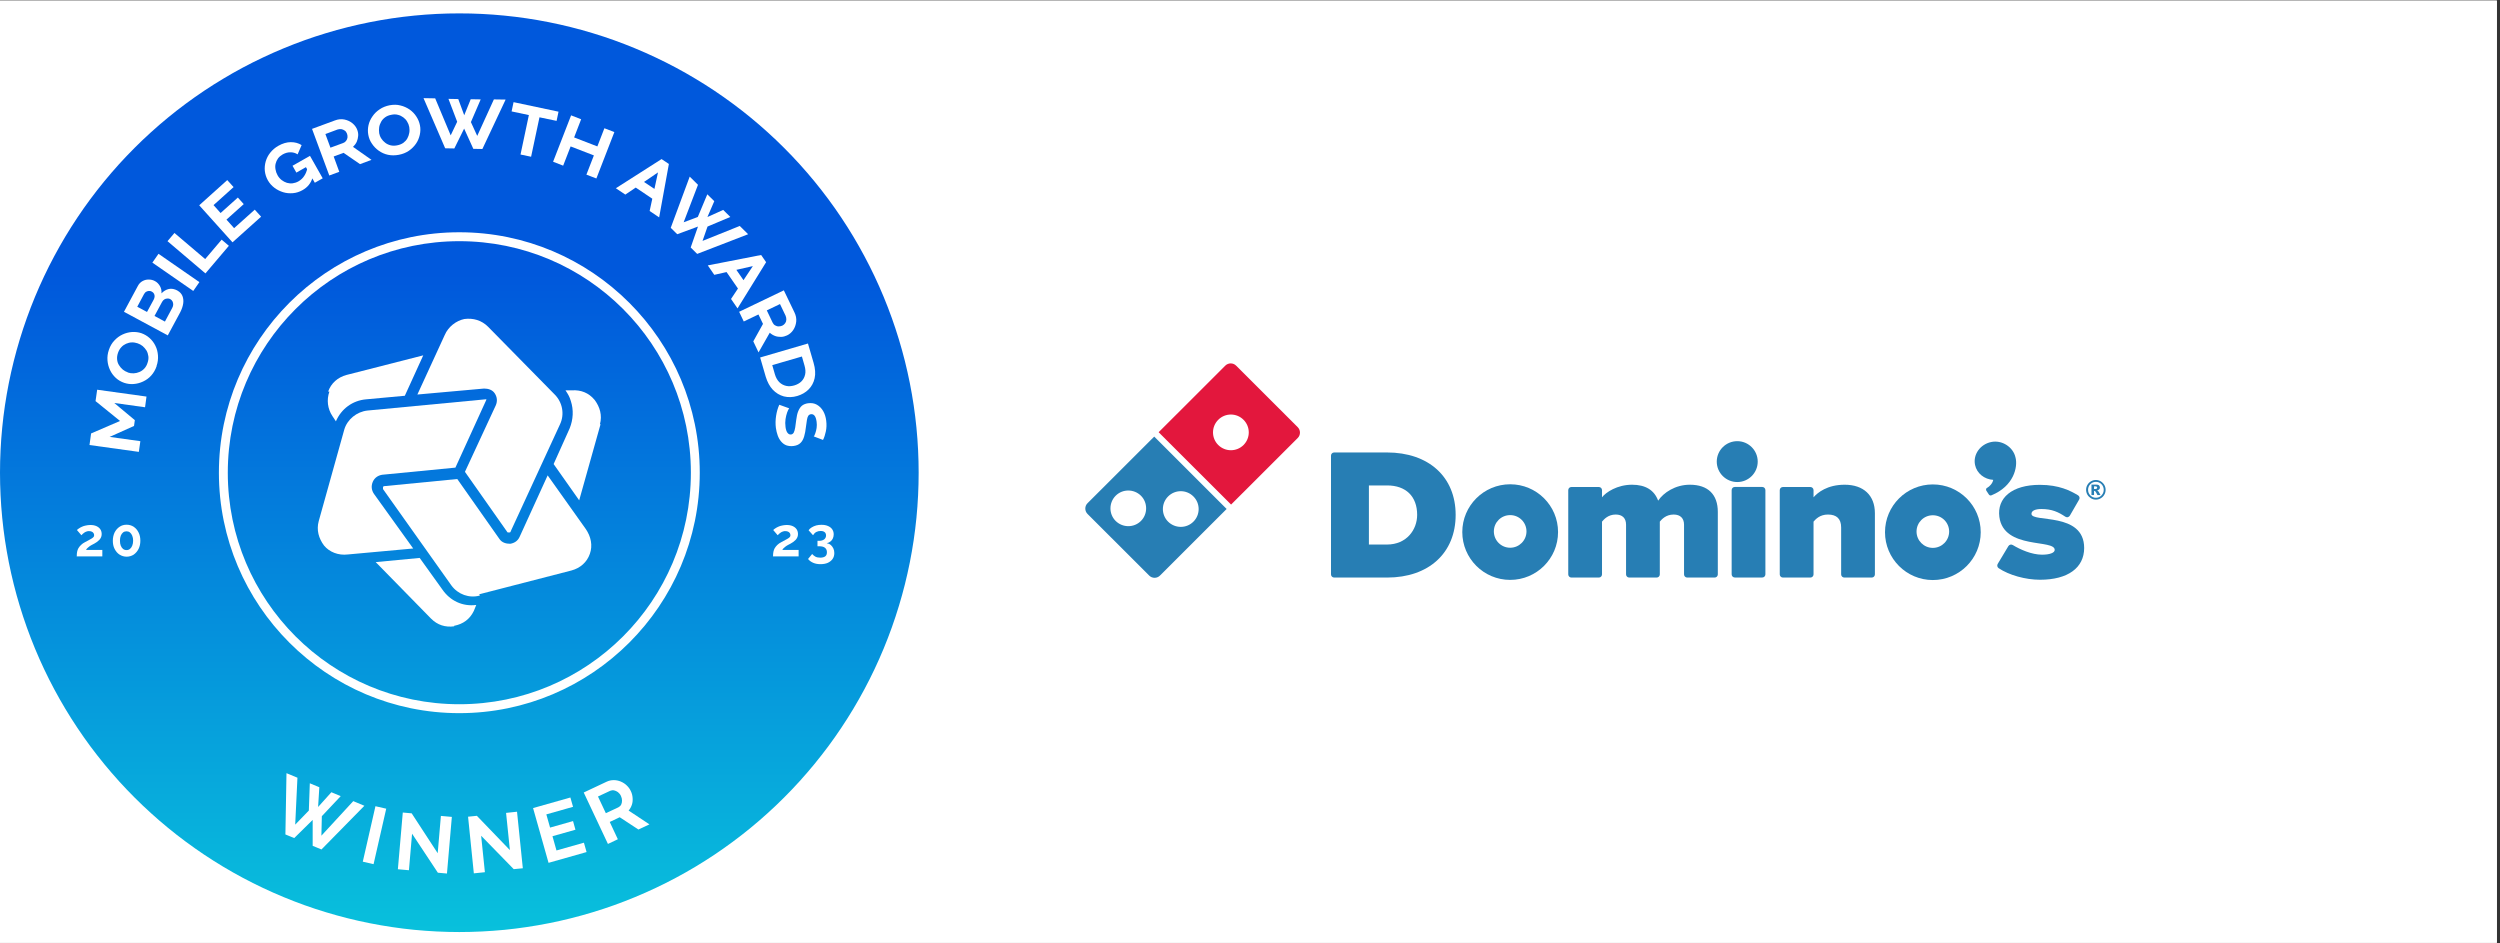 <?xml version="1.0" encoding="UTF-8"?>
<svg xmlns="http://www.w3.org/2000/svg" xmlns:xlink="http://www.w3.org/1999/xlink" width="530" zoomAndPan="magnify" viewBox="0 0 397.5 150" height="200" preserveAspectRatio="xMidYMid meet" version="1.0">
  <rect x="0" y="0" width="397.5" height="150" fill="#333333" stroke="none"/>
  <defs>
    <clipPath id="b747298492">
      <path d="M 0 0.094 L 397 0.094 L 397 149.906 L 0 149.906 Z M 0 0.094 " clip-rule="nonzero"></path>
    </clipPath>
    <clipPath id="e4f73c3475">
      <path d="M 0 2.129 L 146.066 2.129 L 146.066 148.195 L 0 148.195 Z M 0 2.129 " clip-rule="nonzero"></path>
    </clipPath>
    <clipPath id="822050e21f">
      <path d="M 146.066 75.16 C 146.066 76.355 146.035 77.551 145.977 78.742 C 145.918 79.938 145.832 81.129 145.715 82.32 C 145.598 83.508 145.453 84.695 145.277 85.875 C 145.102 87.059 144.895 88.234 144.664 89.41 C 144.43 90.582 144.168 91.746 143.879 92.906 C 143.586 94.066 143.27 95.219 142.922 96.359 C 142.574 97.504 142.199 98.641 141.797 99.766 C 141.395 100.891 140.965 102.004 140.508 103.109 C 140.051 104.215 139.566 105.305 139.055 106.387 C 138.543 107.465 138.008 108.535 137.441 109.59 C 136.879 110.641 136.289 111.684 135.676 112.707 C 135.062 113.73 134.422 114.742 133.758 115.734 C 133.094 116.73 132.406 117.707 131.695 118.668 C 130.98 119.625 130.246 120.566 129.488 121.492 C 128.73 122.414 127.949 123.32 127.148 124.207 C 126.344 125.094 125.52 125.957 124.676 126.801 C 123.832 127.648 122.965 128.473 122.078 129.273 C 121.195 130.078 120.289 130.859 119.363 131.617 C 118.441 132.375 117.5 133.109 116.539 133.82 C 115.578 134.531 114.602 135.223 113.609 135.887 C 112.613 136.551 111.605 137.188 110.578 137.805 C 109.555 138.418 108.516 139.008 107.461 139.57 C 106.406 140.133 105.34 140.672 104.258 141.18 C 103.18 141.691 102.086 142.176 100.98 142.633 C 99.879 143.09 98.762 143.523 97.637 143.926 C 96.512 144.328 95.379 144.703 94.234 145.047 C 93.09 145.395 91.938 145.715 90.777 146.004 C 89.621 146.297 88.453 146.559 87.281 146.789 C 86.109 147.023 84.93 147.227 83.75 147.402 C 82.566 147.578 81.383 147.727 80.191 147.844 C 79.004 147.957 77.809 148.047 76.617 148.105 C 75.422 148.164 74.227 148.195 73.031 148.195 C 71.836 148.195 70.645 148.164 69.449 148.105 C 68.254 148.047 67.062 147.957 65.875 147.844 C 64.684 147.727 63.5 147.578 62.316 147.402 C 61.133 147.227 59.957 147.023 58.785 146.789 C 57.613 146.559 56.445 146.297 55.289 146.004 C 54.129 145.715 52.977 145.395 51.832 145.047 C 50.688 144.703 49.555 144.328 48.43 143.926 C 47.305 143.523 46.188 143.09 45.086 142.633 C 43.98 142.176 42.887 141.691 41.809 141.18 C 40.727 140.672 39.66 140.133 38.605 139.57 C 37.551 139.008 36.512 138.418 35.488 137.805 C 34.461 137.188 33.453 136.551 32.457 135.887 C 31.465 135.223 30.488 134.531 29.527 133.82 C 28.566 133.109 27.625 132.375 26.703 131.617 C 25.777 130.859 24.871 130.078 23.988 129.273 C 23.102 128.473 22.234 127.648 21.391 126.801 C 20.547 125.957 19.723 125.094 18.918 124.207 C 18.117 123.32 17.336 122.414 16.578 121.492 C 15.82 120.566 15.086 119.625 14.371 118.668 C 13.66 117.707 12.973 116.73 12.309 115.734 C 11.645 114.742 11.004 113.73 10.391 112.707 C 9.777 111.684 9.188 110.641 8.625 109.59 C 8.059 108.535 7.523 107.465 7.012 106.387 C 6.5 105.305 6.016 104.215 5.559 103.109 C 5.102 102.004 4.672 100.891 4.27 99.766 C 3.867 98.641 3.492 97.504 3.145 96.359 C 2.797 95.219 2.48 94.066 2.188 92.906 C 1.898 91.746 1.637 90.582 1.402 89.41 C 1.172 88.234 0.965 87.059 0.789 85.875 C 0.613 84.695 0.469 83.508 0.352 82.32 C 0.234 81.129 0.148 79.938 0.09 78.742 C 0.031 77.551 0 76.355 0 75.16 C 0 73.965 0.031 72.77 0.09 71.578 C 0.148 70.383 0.234 69.191 0.352 68 C 0.469 66.812 0.613 65.625 0.789 64.445 C 0.965 63.262 1.172 62.086 1.402 60.914 C 1.637 59.738 1.898 58.574 2.188 57.414 C 2.48 56.254 2.797 55.105 3.145 53.961 C 3.492 52.816 3.867 51.68 4.27 50.555 C 4.672 49.43 5.102 48.316 5.559 47.211 C 6.016 46.109 6.5 45.016 7.012 43.934 C 7.523 42.855 8.059 41.785 8.625 40.734 C 9.188 39.68 9.777 38.641 10.391 37.613 C 11.004 36.59 11.645 35.578 12.309 34.586 C 12.973 33.59 13.66 32.613 14.371 31.656 C 15.086 30.695 15.82 29.754 16.578 28.828 C 17.336 27.906 18.117 27 18.918 26.113 C 19.723 25.23 20.547 24.363 21.391 23.52 C 22.234 22.672 23.102 21.848 23.988 21.047 C 24.871 20.242 25.777 19.465 26.703 18.703 C 27.625 17.945 28.566 17.211 29.527 16.5 C 30.488 15.789 31.465 15.098 32.457 14.434 C 33.453 13.77 34.461 13.133 35.488 12.52 C 36.512 11.902 37.551 11.312 38.605 10.75 C 39.66 10.188 40.727 9.648 41.809 9.141 C 42.887 8.629 43.98 8.145 45.086 7.688 C 46.188 7.23 47.305 6.801 48.43 6.395 C 49.555 5.992 50.688 5.617 51.832 5.273 C 52.977 4.926 54.129 4.605 55.289 4.316 C 56.445 4.027 57.613 3.766 58.785 3.531 C 59.957 3.297 61.133 3.094 62.316 2.918 C 63.5 2.742 64.684 2.598 65.875 2.48 C 67.062 2.363 68.254 2.273 69.449 2.215 C 70.645 2.156 71.836 2.129 73.031 2.129 C 74.227 2.129 75.422 2.156 76.617 2.215 C 77.809 2.273 79.004 2.363 80.191 2.48 C 81.383 2.598 82.566 2.742 83.75 2.918 C 84.93 3.094 86.109 3.297 87.281 3.531 C 88.453 3.766 89.621 4.027 90.777 4.316 C 91.938 4.605 93.09 4.926 94.234 5.273 C 95.379 5.617 96.512 5.992 97.637 6.395 C 98.762 6.801 99.879 7.23 100.98 7.688 C 102.086 8.145 103.18 8.629 104.258 9.141 C 105.34 9.648 106.406 10.188 107.461 10.75 C 108.516 11.312 109.555 11.902 110.578 12.52 C 111.605 13.133 112.613 13.77 113.609 14.434 C 114.602 15.098 115.578 15.789 116.539 16.5 C 117.5 17.211 118.441 17.945 119.363 18.703 C 120.289 19.465 121.195 20.242 122.078 21.047 C 122.965 21.848 123.832 22.672 124.676 23.52 C 125.52 24.363 126.344 25.23 127.148 26.113 C 127.949 27 128.73 27.906 129.488 28.828 C 130.246 29.754 130.98 30.695 131.695 31.656 C 132.406 32.613 133.094 33.59 133.758 34.586 C 134.422 35.578 135.062 36.59 135.676 37.613 C 136.289 38.641 136.879 39.68 137.441 40.734 C 138.008 41.785 138.543 42.855 139.055 43.934 C 139.566 45.016 140.051 46.109 140.508 47.211 C 140.965 48.316 141.395 49.43 141.797 50.555 C 142.199 51.68 142.574 52.816 142.922 53.961 C 143.27 55.105 143.586 56.254 143.879 57.414 C 144.168 58.574 144.43 59.738 144.664 60.914 C 144.895 62.086 145.102 63.262 145.277 64.445 C 145.449 65.625 145.598 66.812 145.715 68 C 145.832 69.191 145.918 70.383 145.977 71.578 C 146.035 72.77 146.066 73.965 146.066 75.16 Z M 146.066 75.16 " clip-rule="nonzero"></path>
    </clipPath>
    <linearGradient x1="51.58" gradientTransform="matrix(1.416, 0, 0, -1.416, 0, 152.215)" y1="2.84" x2="51.58" gradientUnits="userSpaceOnUse" y2="106" id="a1197d938c">
      <stop stop-opacity="1" stop-color="rgb(3.36%, 75.464%, 86.299%)" offset="0"></stop>
      <stop stop-opacity="1" stop-color="rgb(3.34%, 75.24%, 86.299%)" offset="0.004"></stop>
      <stop stop-opacity="1" stop-color="rgb(3.322%, 75.015%, 86.299%)" offset="0.008"></stop>
      <stop stop-opacity="1" stop-color="rgb(3.304%, 74.791%, 86.299%)" offset="0.012"></stop>
      <stop stop-opacity="1" stop-color="rgb(3.285%, 74.568%, 86.299%)" offset="0.016"></stop>
      <stop stop-opacity="1" stop-color="rgb(3.267%, 74.344%, 86.299%)" offset="0.02"></stop>
      <stop stop-opacity="1" stop-color="rgb(3.249%, 74.121%, 86.299%)" offset="0.023"></stop>
      <stop stop-opacity="1" stop-color="rgb(3.23%, 73.897%, 86.299%)" offset="0.027"></stop>
      <stop stop-opacity="1" stop-color="rgb(3.212%, 73.672%, 86.299%)" offset="0.031"></stop>
      <stop stop-opacity="1" stop-color="rgb(3.194%, 73.448%, 86.299%)" offset="0.035"></stop>
      <stop stop-opacity="1" stop-color="rgb(3.175%, 73.225%, 86.299%)" offset="0.039"></stop>
      <stop stop-opacity="1" stop-color="rgb(3.157%, 73.001%, 86.299%)" offset="0.043"></stop>
      <stop stop-opacity="1" stop-color="rgb(3.139%, 72.778%, 86.299%)" offset="0.047"></stop>
      <stop stop-opacity="1" stop-color="rgb(3.12%, 72.554%, 86.299%)" offset="0.051"></stop>
      <stop stop-opacity="1" stop-color="rgb(3.102%, 72.33%, 86.299%)" offset="0.055"></stop>
      <stop stop-opacity="1" stop-color="rgb(3.084%, 72.105%, 86.299%)" offset="0.059"></stop>
      <stop stop-opacity="1" stop-color="rgb(3.065%, 71.883%, 86.299%)" offset="0.062"></stop>
      <stop stop-opacity="1" stop-color="rgb(3.047%, 71.658%, 86.299%)" offset="0.066"></stop>
      <stop stop-opacity="1" stop-color="rgb(3.029%, 71.434%, 86.299%)" offset="0.07"></stop>
      <stop stop-opacity="1" stop-color="rgb(3.011%, 71.21%, 86.299%)" offset="0.074"></stop>
      <stop stop-opacity="1" stop-color="rgb(2.992%, 70.987%, 86.299%)" offset="0.078"></stop>
      <stop stop-opacity="1" stop-color="rgb(2.974%, 70.763%, 86.299%)" offset="0.082"></stop>
      <stop stop-opacity="1" stop-color="rgb(2.956%, 70.54%, 86.299%)" offset="0.086"></stop>
      <stop stop-opacity="1" stop-color="rgb(2.937%, 70.316%, 86.299%)" offset="0.09"></stop>
      <stop stop-opacity="1" stop-color="rgb(2.919%, 70.091%, 86.299%)" offset="0.094"></stop>
      <stop stop-opacity="1" stop-color="rgb(2.901%, 69.867%, 86.299%)" offset="0.098"></stop>
      <stop stop-opacity="1" stop-color="rgb(2.882%, 69.644%, 86.299%)" offset="0.102"></stop>
      <stop stop-opacity="1" stop-color="rgb(2.864%, 69.42%, 86.299%)" offset="0.105"></stop>
      <stop stop-opacity="1" stop-color="rgb(2.846%, 69.197%, 86.299%)" offset="0.109"></stop>
      <stop stop-opacity="1" stop-color="rgb(2.827%, 68.973%, 86.299%)" offset="0.113"></stop>
      <stop stop-opacity="1" stop-color="rgb(2.809%, 68.748%, 86.299%)" offset="0.117"></stop>
      <stop stop-opacity="1" stop-color="rgb(2.791%, 68.524%, 86.299%)" offset="0.121"></stop>
      <stop stop-opacity="1" stop-color="rgb(2.773%, 68.301%, 86.299%)" offset="0.125"></stop>
      <stop stop-opacity="1" stop-color="rgb(2.753%, 68.077%, 86.299%)" offset="0.129"></stop>
      <stop stop-opacity="1" stop-color="rgb(2.734%, 67.853%, 86.299%)" offset="0.133"></stop>
      <stop stop-opacity="1" stop-color="rgb(2.716%, 67.628%, 86.299%)" offset="0.137"></stop>
      <stop stop-opacity="1" stop-color="rgb(2.698%, 67.406%, 86.299%)" offset="0.141"></stop>
      <stop stop-opacity="1" stop-color="rgb(2.679%, 67.181%, 86.299%)" offset="0.145"></stop>
      <stop stop-opacity="1" stop-color="rgb(2.661%, 66.959%, 86.299%)" offset="0.148"></stop>
      <stop stop-opacity="1" stop-color="rgb(2.643%, 66.734%, 86.299%)" offset="0.152"></stop>
      <stop stop-opacity="1" stop-color="rgb(2.625%, 66.51%, 86.299%)" offset="0.156"></stop>
      <stop stop-opacity="1" stop-color="rgb(2.606%, 66.286%, 86.299%)" offset="0.16"></stop>
      <stop stop-opacity="1" stop-color="rgb(2.588%, 66.063%, 86.299%)" offset="0.164"></stop>
      <stop stop-opacity="1" stop-color="rgb(2.57%, 65.839%, 86.299%)" offset="0.168"></stop>
      <stop stop-opacity="1" stop-color="rgb(2.551%, 65.614%, 86.299%)" offset="0.172"></stop>
      <stop stop-opacity="1" stop-color="rgb(2.533%, 65.39%, 86.299%)" offset="0.176"></stop>
      <stop stop-opacity="1" stop-color="rgb(2.515%, 65.167%, 86.299%)" offset="0.18"></stop>
      <stop stop-opacity="1" stop-color="rgb(2.496%, 64.943%, 86.299%)" offset="0.184"></stop>
      <stop stop-opacity="1" stop-color="rgb(2.478%, 64.72%, 86.299%)" offset="0.188"></stop>
      <stop stop-opacity="1" stop-color="rgb(2.46%, 64.496%, 86.299%)" offset="0.191"></stop>
      <stop stop-opacity="1" stop-color="rgb(2.441%, 64.272%, 86.299%)" offset="0.195"></stop>
      <stop stop-opacity="1" stop-color="rgb(2.423%, 64.047%, 86.299%)" offset="0.199"></stop>
      <stop stop-opacity="1" stop-color="rgb(2.405%, 63.824%, 86.299%)" offset="0.203"></stop>
      <stop stop-opacity="1" stop-color="rgb(2.386%, 63.6%, 86.299%)" offset="0.207"></stop>
      <stop stop-opacity="1" stop-color="rgb(2.368%, 63.377%, 86.299%)" offset="0.211"></stop>
      <stop stop-opacity="1" stop-color="rgb(2.35%, 63.153%, 86.299%)" offset="0.215"></stop>
      <stop stop-opacity="1" stop-color="rgb(2.332%, 62.929%, 86.299%)" offset="0.219"></stop>
      <stop stop-opacity="1" stop-color="rgb(2.313%, 62.704%, 86.299%)" offset="0.223"></stop>
      <stop stop-opacity="1" stop-color="rgb(2.295%, 62.482%, 86.299%)" offset="0.227"></stop>
      <stop stop-opacity="1" stop-color="rgb(2.277%, 62.257%, 86.299%)" offset="0.23"></stop>
      <stop stop-opacity="1" stop-color="rgb(2.258%, 62.033%, 86.299%)" offset="0.234"></stop>
      <stop stop-opacity="1" stop-color="rgb(2.24%, 61.809%, 86.299%)" offset="0.238"></stop>
      <stop stop-opacity="1" stop-color="rgb(2.222%, 61.586%, 86.299%)" offset="0.242"></stop>
      <stop stop-opacity="1" stop-color="rgb(2.203%, 61.362%, 86.299%)" offset="0.246"></stop>
      <stop stop-opacity="1" stop-color="rgb(2.185%, 61.139%, 86.299%)" offset="0.25"></stop>
      <stop stop-opacity="1" stop-color="rgb(2.165%, 60.915%, 86.299%)" offset="0.254"></stop>
      <stop stop-opacity="1" stop-color="rgb(2.147%, 60.69%, 86.299%)" offset="0.258"></stop>
      <stop stop-opacity="1" stop-color="rgb(2.129%, 60.466%, 86.299%)" offset="0.262"></stop>
      <stop stop-opacity="1" stop-color="rgb(2.11%, 60.243%, 86.299%)" offset="0.266"></stop>
      <stop stop-opacity="1" stop-color="rgb(2.092%, 60.019%, 86.299%)" offset="0.27"></stop>
      <stop stop-opacity="1" stop-color="rgb(2.074%, 59.796%, 86.299%)" offset="0.273"></stop>
      <stop stop-opacity="1" stop-color="rgb(2.055%, 59.572%, 86.299%)" offset="0.277"></stop>
      <stop stop-opacity="1" stop-color="rgb(2.037%, 59.348%, 86.299%)" offset="0.281"></stop>
      <stop stop-opacity="1" stop-color="rgb(2.019%, 59.123%, 86.299%)" offset="0.285"></stop>
      <stop stop-opacity="1" stop-color="rgb(2%, 58.9%, 86.299%)" offset="0.289"></stop>
      <stop stop-opacity="1" stop-color="rgb(1.982%, 58.676%, 86.299%)" offset="0.293"></stop>
      <stop stop-opacity="1" stop-color="rgb(1.964%, 58.452%, 86.299%)" offset="0.297"></stop>
      <stop stop-opacity="1" stop-color="rgb(1.945%, 58.228%, 86.299%)" offset="0.301"></stop>
      <stop stop-opacity="1" stop-color="rgb(1.927%, 58.005%, 86.299%)" offset="0.305"></stop>
      <stop stop-opacity="1" stop-color="rgb(1.909%, 57.78%, 86.299%)" offset="0.309"></stop>
      <stop stop-opacity="1" stop-color="rgb(1.891%, 57.558%, 86.299%)" offset="0.312"></stop>
      <stop stop-opacity="1" stop-color="rgb(1.872%, 57.333%, 86.299%)" offset="0.316"></stop>
      <stop stop-opacity="1" stop-color="rgb(1.854%, 57.109%, 86.299%)" offset="0.32"></stop>
      <stop stop-opacity="1" stop-color="rgb(1.836%, 56.885%, 86.299%)" offset="0.324"></stop>
      <stop stop-opacity="1" stop-color="rgb(1.817%, 56.662%, 86.299%)" offset="0.328"></stop>
      <stop stop-opacity="1" stop-color="rgb(1.799%, 56.438%, 86.299%)" offset="0.332"></stop>
      <stop stop-opacity="1" stop-color="rgb(1.781%, 56.215%, 86.299%)" offset="0.336"></stop>
      <stop stop-opacity="1" stop-color="rgb(1.762%, 55.991%, 86.299%)" offset="0.34"></stop>
      <stop stop-opacity="1" stop-color="rgb(1.744%, 55.766%, 86.299%)" offset="0.344"></stop>
      <stop stop-opacity="1" stop-color="rgb(1.726%, 55.542%, 86.299%)" offset="0.348"></stop>
      <stop stop-opacity="1" stop-color="rgb(1.707%, 55.319%, 86.299%)" offset="0.352"></stop>
      <stop stop-opacity="1" stop-color="rgb(1.689%, 55.095%, 86.299%)" offset="0.355"></stop>
      <stop stop-opacity="1" stop-color="rgb(1.671%, 54.871%, 86.299%)" offset="0.359"></stop>
      <stop stop-opacity="1" stop-color="rgb(1.653%, 54.646%, 86.299%)" offset="0.363"></stop>
      <stop stop-opacity="1" stop-color="rgb(1.634%, 54.424%, 86.299%)" offset="0.367"></stop>
      <stop stop-opacity="1" stop-color="rgb(1.614%, 54.199%, 86.299%)" offset="0.371"></stop>
      <stop stop-opacity="1" stop-color="rgb(1.596%, 53.976%, 86.299%)" offset="0.375"></stop>
      <stop stop-opacity="1" stop-color="rgb(1.578%, 53.752%, 86.299%)" offset="0.379"></stop>
      <stop stop-opacity="1" stop-color="rgb(1.559%, 53.528%, 86.299%)" offset="0.383"></stop>
      <stop stop-opacity="1" stop-color="rgb(1.541%, 53.304%, 86.299%)" offset="0.387"></stop>
      <stop stop-opacity="1" stop-color="rgb(1.523%, 53.081%, 86.299%)" offset="0.391"></stop>
      <stop stop-opacity="1" stop-color="rgb(1.505%, 52.856%, 86.299%)" offset="0.395"></stop>
      <stop stop-opacity="1" stop-color="rgb(1.486%, 52.634%, 86.299%)" offset="0.398"></stop>
      <stop stop-opacity="1" stop-color="rgb(1.468%, 52.409%, 86.299%)" offset="0.402"></stop>
      <stop stop-opacity="1" stop-color="rgb(1.45%, 52.185%, 86.299%)" offset="0.406"></stop>
      <stop stop-opacity="1" stop-color="rgb(1.431%, 51.961%, 86.299%)" offset="0.41"></stop>
      <stop stop-opacity="1" stop-color="rgb(1.413%, 51.738%, 86.299%)" offset="0.414"></stop>
      <stop stop-opacity="1" stop-color="rgb(1.395%, 51.514%, 86.299%)" offset="0.418"></stop>
      <stop stop-opacity="1" stop-color="rgb(1.376%, 51.289%, 86.299%)" offset="0.422"></stop>
      <stop stop-opacity="1" stop-color="rgb(1.358%, 51.065%, 86.299%)" offset="0.426"></stop>
      <stop stop-opacity="1" stop-color="rgb(1.34%, 50.842%, 86.299%)" offset="0.43"></stop>
      <stop stop-opacity="1" stop-color="rgb(1.321%, 50.618%, 86.299%)" offset="0.434"></stop>
      <stop stop-opacity="1" stop-color="rgb(1.303%, 50.395%, 86.299%)" offset="0.438"></stop>
      <stop stop-opacity="1" stop-color="rgb(1.285%, 50.171%, 86.299%)" offset="0.441"></stop>
      <stop stop-opacity="1" stop-color="rgb(1.266%, 49.947%, 86.299%)" offset="0.445"></stop>
      <stop stop-opacity="1" stop-color="rgb(1.248%, 49.722%, 86.299%)" offset="0.449"></stop>
      <stop stop-opacity="1" stop-color="rgb(1.23%, 49.5%, 86.299%)" offset="0.453"></stop>
      <stop stop-opacity="1" stop-color="rgb(1.212%, 49.275%, 86.299%)" offset="0.457"></stop>
      <stop stop-opacity="1" stop-color="rgb(1.193%, 49.052%, 86.299%)" offset="0.461"></stop>
      <stop stop-opacity="1" stop-color="rgb(1.175%, 48.828%, 86.299%)" offset="0.465"></stop>
      <stop stop-opacity="1" stop-color="rgb(1.157%, 48.604%, 86.299%)" offset="0.469"></stop>
      <stop stop-opacity="1" stop-color="rgb(1.138%, 48.38%, 86.299%)" offset="0.473"></stop>
      <stop stop-opacity="1" stop-color="rgb(1.12%, 48.157%, 86.299%)" offset="0.477"></stop>
      <stop stop-opacity="1" stop-color="rgb(1.102%, 47.932%, 86.299%)" offset="0.48"></stop>
      <stop stop-opacity="1" stop-color="rgb(1.083%, 47.708%, 86.299%)" offset="0.484"></stop>
      <stop stop-opacity="1" stop-color="rgb(1.065%, 47.484%, 86.299%)" offset="0.488"></stop>
      <stop stop-opacity="1" stop-color="rgb(1.047%, 47.261%, 86.299%)" offset="0.492"></stop>
      <stop stop-opacity="1" stop-color="rgb(1.027%, 47.037%, 86.299%)" offset="0.496"></stop>
      <stop stop-opacity="1" stop-color="rgb(1.009%, 46.814%, 86.299%)" offset="0.5"></stop>
      <stop stop-opacity="1" stop-color="rgb(0.99%, 46.59%, 86.299%)" offset="0.504"></stop>
      <stop stop-opacity="1" stop-color="rgb(0.972%, 46.365%, 86.299%)" offset="0.508"></stop>
      <stop stop-opacity="1" stop-color="rgb(0.954%, 46.141%, 86.299%)" offset="0.512"></stop>
      <stop stop-opacity="1" stop-color="rgb(0.935%, 45.918%, 86.299%)" offset="0.516"></stop>
      <stop stop-opacity="1" stop-color="rgb(0.917%, 45.694%, 86.299%)" offset="0.52"></stop>
      <stop stop-opacity="1" stop-color="rgb(0.899%, 45.471%, 86.299%)" offset="0.523"></stop>
      <stop stop-opacity="1" stop-color="rgb(0.88%, 45.247%, 86.299%)" offset="0.527"></stop>
      <stop stop-opacity="1" stop-color="rgb(0.862%, 45.023%, 86.299%)" offset="0.531"></stop>
      <stop stop-opacity="1" stop-color="rgb(0.844%, 44.798%, 86.299%)" offset="0.535"></stop>
      <stop stop-opacity="1" stop-color="rgb(0.826%, 44.575%, 86.299%)" offset="0.539"></stop>
      <stop stop-opacity="1" stop-color="rgb(0.807%, 44.351%, 86.299%)" offset="0.543"></stop>
      <stop stop-opacity="1" stop-color="rgb(0.789%, 44.127%, 86.299%)" offset="0.547"></stop>
      <stop stop-opacity="1" stop-color="rgb(0.771%, 43.903%, 86.299%)" offset="0.551"></stop>
      <stop stop-opacity="1" stop-color="rgb(0.752%, 43.68%, 86.299%)" offset="0.555"></stop>
      <stop stop-opacity="1" stop-color="rgb(0.734%, 43.456%, 86.299%)" offset="0.559"></stop>
      <stop stop-opacity="1" stop-color="rgb(0.716%, 43.233%, 86.299%)" offset="0.562"></stop>
      <stop stop-opacity="1" stop-color="rgb(0.697%, 43.008%, 86.299%)" offset="0.566"></stop>
      <stop stop-opacity="1" stop-color="rgb(0.679%, 42.784%, 86.299%)" offset="0.57"></stop>
      <stop stop-opacity="1" stop-color="rgb(0.661%, 42.56%, 86.299%)" offset="0.574"></stop>
      <stop stop-opacity="1" stop-color="rgb(0.642%, 42.337%, 86.299%)" offset="0.578"></stop>
      <stop stop-opacity="1" stop-color="rgb(0.624%, 42.113%, 86.299%)" offset="0.582"></stop>
      <stop stop-opacity="1" stop-color="rgb(0.606%, 41.89%, 86.299%)" offset="0.586"></stop>
      <stop stop-opacity="1" stop-color="rgb(0.587%, 41.666%, 86.299%)" offset="0.59"></stop>
      <stop stop-opacity="1" stop-color="rgb(0.569%, 41.441%, 86.299%)" offset="0.594"></stop>
      <stop stop-opacity="1" stop-color="rgb(0.551%, 41.217%, 86.299%)" offset="0.598"></stop>
      <stop stop-opacity="1" stop-color="rgb(0.533%, 40.994%, 86.299%)" offset="0.602"></stop>
      <stop stop-opacity="1" stop-color="rgb(0.514%, 40.77%, 86.299%)" offset="0.605"></stop>
      <stop stop-opacity="1" stop-color="rgb(0.496%, 40.546%, 86.299%)" offset="0.609"></stop>
      <stop stop-opacity="1" stop-color="rgb(0.478%, 40.321%, 86.299%)" offset="0.613"></stop>
      <stop stop-opacity="1" stop-color="rgb(0.459%, 40.099%, 86.299%)" offset="0.617"></stop>
      <stop stop-opacity="1" stop-color="rgb(0.439%, 39.874%, 86.299%)" offset="0.621"></stop>
      <stop stop-opacity="1" stop-color="rgb(0.421%, 39.651%, 86.299%)" offset="0.625"></stop>
      <stop stop-opacity="1" stop-color="rgb(0.403%, 39.427%, 86.299%)" offset="0.629"></stop>
      <stop stop-opacity="1" stop-color="rgb(0.385%, 39.203%, 86.299%)" offset="0.633"></stop>
      <stop stop-opacity="1" stop-color="rgb(0.366%, 38.979%, 86.299%)" offset="0.637"></stop>
      <stop stop-opacity="1" stop-color="rgb(0.348%, 38.756%, 86.299%)" offset="0.641"></stop>
      <stop stop-opacity="1" stop-color="rgb(0.33%, 38.531%, 86.299%)" offset="0.645"></stop>
      <stop stop-opacity="1" stop-color="rgb(0.311%, 38.309%, 86.299%)" offset="0.648"></stop>
      <stop stop-opacity="1" stop-color="rgb(0.293%, 38.084%, 86.299%)" offset="0.652"></stop>
      <stop stop-opacity="1" stop-color="rgb(0.275%, 37.86%, 86.299%)" offset="0.656"></stop>
      <stop stop-opacity="1" stop-color="rgb(0.256%, 37.636%, 86.299%)" offset="0.66"></stop>
      <stop stop-opacity="1" stop-color="rgb(0.238%, 37.413%, 86.299%)" offset="0.664"></stop>
      <stop stop-opacity="1" stop-color="rgb(0.22%, 37.189%, 86.299%)" offset="0.668"></stop>
      <stop stop-opacity="1" stop-color="rgb(0.201%, 36.964%, 86.299%)" offset="0.672"></stop>
      <stop stop-opacity="1" stop-color="rgb(0.183%, 36.74%, 86.299%)" offset="0.676"></stop>
      <stop stop-opacity="1" stop-color="rgb(0.165%, 36.517%, 86.299%)" offset="0.68"></stop>
      <stop stop-opacity="1" stop-color="rgb(0.146%, 36.293%, 86.299%)" offset="0.684"></stop>
      <stop stop-opacity="1" stop-color="rgb(0.128%, 36.07%, 86.299%)" offset="0.688"></stop>
      <stop stop-opacity="1" stop-color="rgb(0.11%, 35.846%, 86.299%)" offset="0.691"></stop>
      <stop stop-opacity="1" stop-color="rgb(0.092%, 35.622%, 86.299%)" offset="0.695"></stop>
      <stop stop-opacity="1" stop-color="rgb(0.073%, 35.397%, 86.299%)" offset="0.699"></stop>
      <stop stop-opacity="1" stop-color="rgb(0.055%, 35.175%, 86.299%)" offset="0.703"></stop>
      <stop stop-opacity="1" stop-color="rgb(0.037%, 34.95%, 86.299%)" offset="0.707"></stop>
      <stop stop-opacity="1" stop-color="rgb(0.018%, 34.727%, 86.299%)" offset="0.711"></stop>
      <stop stop-opacity="1" stop-color="rgb(0.009%, 34.613%, 86.299%)" offset="0.719"></stop>
      <stop stop-opacity="1" stop-color="rgb(0%, 34.499%, 86.299%)" offset="0.75"></stop>
      <stop stop-opacity="1" stop-color="rgb(0%, 34.499%, 86.299%)" offset="1"></stop>
    </linearGradient>
    <clipPath id="33a2b5b158">
      <path d="M 232 77 L 248 77 L 248 92.234 L 232 92.234 Z M 232 77 " clip-rule="nonzero"></path>
    </clipPath>
    <clipPath id="c168498184">
      <path d="M 299 77 L 315 77 L 315 92.234 L 299 92.234 Z M 299 77 " clip-rule="nonzero"></path>
    </clipPath>
    <clipPath id="31fd5c7fd3">
      <path d="M 317 77 L 332 77 L 332 92.234 L 317 92.234 Z M 317 77 " clip-rule="nonzero"></path>
    </clipPath>
    <clipPath id="20f7d901cb">
      <path d="M 184 57.777 L 207 57.777 L 207 81 L 184 81 Z M 184 57.777 " clip-rule="nonzero"></path>
    </clipPath>
  </defs>
  <g clip-path="url(#b747298492)">
    <path fill="#ffffff" d="M 0 0.094 L 397 0.094 L 397 149.906 L 0 149.906 Z M 0 0.094 " fill-opacity="1" fill-rule="nonzero"></path>
    <path fill="#ffffff" d="M 0 0.094 L 397 0.094 L 397 149.906 L 0 149.906 Z M 0 0.094 " fill-opacity="1" fill-rule="nonzero"></path>
  </g>
  <g clip-path="url(#e4f73c3475)">
    <g clip-path="url(#822050e21f)">
      <path fill="url(#a1197d938c)" d="M 0 148.195 L 0 2.129 L 146.066 2.129 L 146.066 148.195 Z M 0 148.195 " fill-rule="nonzero"></path>
    </g>
  </g>
  <path fill="#ffffff" d="M 49.273 124.547 L 50.773 125.172 L 50.578 128.312 L 52.688 125.965 L 54.172 126.586 L 51.172 129.773 L 51.102 132.875 L 56.168 127.379 L 57.938 128.117 L 51.113 135.066 L 49.715 134.488 L 49.715 130.367 L 46.781 133.254 L 45.379 132.676 L 45.551 122.934 L 47.293 123.656 L 46.938 131.117 L 49.105 128.879 L 49.262 124.504 L 49.262 124.547 Z M 49.273 124.547 " fill-opacity="1" fill-rule="nonzero"></path>
  <path fill="#ffffff" d="M 57.684 137.008 L 59.695 128.188 L 61.41 128.582 L 59.398 137.402 Z M 57.684 137.008 " fill-opacity="1" fill-rule="nonzero"></path>
  <path fill="#ffffff" d="M 65.516 132.574 L 65.02 138.367 L 63.262 138.211 L 64.043 129.191 L 65.457 129.32 L 69.594 135.664 L 70.102 129.73 L 71.844 129.887 L 71.066 138.891 L 69.621 138.762 L 65.527 132.574 Z M 65.516 132.574 " fill-opacity="1" fill-rule="nonzero"></path>
  <path fill="#ffffff" d="M 76.504 132.902 L 77.098 138.68 L 75.34 138.863 L 74.422 129.855 L 75.824 129.715 L 81.074 135.168 L 80.465 129.25 L 82.207 129.062 L 83.129 138.055 L 81.684 138.195 L 76.504 132.887 Z M 76.504 132.902 " fill-opacity="1" fill-rule="nonzero"></path>
  <path fill="#ffffff" d="M 92.844 133.992 L 93.266 135.477 L 87.219 137.191 L 84.758 128.484 L 90.691 126.801 L 91.113 128.285 L 86.867 129.488 L 87.461 131.586 L 91.113 130.551 L 91.496 131.926 L 87.844 132.957 L 88.48 135.223 L 92.828 133.992 Z M 92.844 133.992 " fill-opacity="1" fill-rule="nonzero"></path>
  <path fill="#ffffff" d="M 96.664 134.191 L 92.812 126.008 L 96.453 124.293 C 96.82 124.121 97.203 124.039 97.586 124.039 C 97.969 124.039 98.352 124.121 98.703 124.266 C 99.059 124.422 99.383 124.617 99.652 124.887 C 99.938 125.156 100.148 125.453 100.305 125.793 C 100.473 126.133 100.559 126.5 100.586 126.871 C 100.613 127.238 100.586 127.605 100.473 127.945 C 100.359 128.285 100.191 128.598 99.949 128.879 L 103.262 131.074 L 101.508 131.895 L 98.535 129.941 L 96.949 130.691 L 98.238 133.441 L 96.652 134.191 Z M 96.312 129.305 L 98.309 128.371 C 98.504 128.27 98.66 128.129 98.762 127.945 C 98.859 127.746 98.902 127.535 98.902 127.293 C 98.902 127.055 98.844 126.812 98.73 126.559 C 98.617 126.305 98.449 126.105 98.25 125.949 C 98.051 125.809 97.84 125.707 97.629 125.668 C 97.414 125.625 97.203 125.668 97.02 125.738 L 95.078 126.645 L 96.324 129.289 Z M 96.312 129.305 " fill-opacity="1" fill-rule="nonzero"></path>
  <path fill="#ffffff" d="M 23.051 64.754 L 18.168 64.074 L 21.438 66.805 L 21.309 67.727 L 17.43 69.469 L 22.316 70.148 L 22.074 71.848 L 14.23 70.758 L 14.484 68.918 L 19.086 66.934 L 15.191 63.777 L 15.449 61.965 L 23.293 63.055 L 23.066 64.738 L 23.051 64.738 Z M 23.051 64.754 " fill-opacity="1" fill-rule="nonzero"></path>
  <path fill="#ffffff" d="M 24.906 58.211 C 24.707 58.805 24.41 59.301 24.043 59.711 C 23.676 60.125 23.234 60.434 22.754 60.66 C 22.273 60.887 21.777 61.016 21.254 61.059 C 20.73 61.102 20.234 61.031 19.754 60.875 C 19.258 60.703 18.805 60.449 18.422 60.094 C 18.039 59.742 17.727 59.332 17.5 58.848 C 17.273 58.367 17.133 57.859 17.09 57.305 C 17.047 56.754 17.117 56.188 17.316 55.621 C 17.516 55.027 17.812 54.531 18.195 54.133 C 18.578 53.723 19 53.41 19.484 53.184 C 19.965 52.957 20.461 52.832 20.984 52.789 C 21.508 52.762 22.004 52.816 22.469 52.973 C 22.953 53.145 23.391 53.398 23.773 53.738 C 24.168 54.09 24.48 54.504 24.707 54.969 C 24.949 55.438 25.074 55.961 25.117 56.512 C 25.16 57.066 25.09 57.633 24.891 58.199 Z M 20.332 59.23 C 20.629 59.332 20.941 59.371 21.254 59.359 C 21.566 59.344 21.875 59.273 22.172 59.145 C 22.469 59.02 22.727 58.836 22.953 58.594 C 23.18 58.352 23.348 58.055 23.461 57.688 C 23.59 57.32 23.633 56.965 23.59 56.641 C 23.547 56.312 23.449 56.004 23.293 55.734 C 23.121 55.465 22.922 55.238 22.684 55.027 C 22.441 54.828 22.172 54.688 21.875 54.586 C 21.578 54.488 21.266 54.43 20.957 54.445 C 20.645 54.445 20.348 54.531 20.051 54.656 C 19.766 54.785 19.496 54.969 19.285 55.211 C 19.059 55.449 18.887 55.75 18.762 56.102 C 18.633 56.469 18.59 56.824 18.621 57.148 C 18.648 57.477 18.746 57.785 18.918 58.055 C 19.086 58.324 19.285 58.566 19.527 58.766 C 19.766 58.961 20.035 59.105 20.32 59.203 L 20.32 59.23 Z M 20.332 59.23 " fill-opacity="1" fill-rule="nonzero"></path>
  <path fill="#ffffff" d="M 28.207 46.203 C 28.602 46.418 28.855 46.699 29.012 47.07 C 29.152 47.438 29.195 47.848 29.125 48.285 C 29.055 48.727 28.898 49.18 28.66 49.645 L 26.676 53.328 L 19.711 49.574 L 21.918 45.469 C 22.102 45.113 22.355 44.859 22.668 44.691 C 22.98 44.52 23.32 44.434 23.676 44.449 C 24.027 44.449 24.355 44.535 24.652 44.703 C 24.977 44.875 25.23 45.145 25.43 45.484 C 25.629 45.836 25.715 46.219 25.672 46.645 C 26.023 46.277 26.406 46.051 26.848 45.949 C 27.285 45.852 27.738 45.949 28.207 46.191 Z M 21.82 48.77 L 23.375 49.602 L 24.426 47.664 C 24.523 47.492 24.566 47.324 24.582 47.168 C 24.594 47.012 24.566 46.855 24.496 46.715 C 24.426 46.574 24.297 46.445 24.129 46.359 C 23.973 46.277 23.816 46.246 23.645 46.262 C 23.477 46.277 23.348 46.332 23.223 46.402 C 23.094 46.473 22.996 46.617 22.895 46.77 L 21.82 48.781 Z M 27.086 47.562 C 26.93 47.48 26.773 47.449 26.605 47.465 C 26.434 47.465 26.281 47.523 26.137 47.605 C 25.996 47.691 25.867 47.82 25.77 48.004 L 24.566 50.238 L 26.223 51.133 L 27.383 48.965 C 27.484 48.781 27.539 48.598 27.539 48.43 C 27.539 48.242 27.512 48.074 27.426 47.918 C 27.34 47.762 27.227 47.648 27.074 47.562 Z M 27.086 47.562 " fill-opacity="1" fill-rule="nonzero"></path>
  <path fill="#ffffff" d="M 30.727 46.262 L 24.227 41.758 L 25.203 40.355 L 31.703 44.859 Z M 30.727 46.262 " fill-opacity="1" fill-rule="nonzero"></path>
  <path fill="#ffffff" d="M 32.664 43.473 L 26.633 38.348 L 27.738 37.043 L 32.621 41.191 L 35.242 38.105 L 36.391 39.082 C 36.391 39.082 32.664 43.473 32.664 43.473 Z M 32.664 43.473 " fill-opacity="1" fill-rule="nonzero"></path>
  <path fill="#ffffff" d="M 40.508 33.336 L 41.516 34.453 L 36.969 38.531 L 31.676 32.641 L 36.133 28.633 L 37.141 29.75 L 33.953 32.613 L 35.074 33.871 L 37.82 31.41 L 38.754 32.457 L 36.008 34.918 L 37.223 36.277 L 40.496 33.348 L 40.508 33.348 Z M 40.508 33.336 " fill-opacity="1" fill-rule="nonzero"></path>
  <path fill="#ffffff" d="M 48.098 30.234 C 47.617 30.504 47.109 30.672 46.57 30.715 C 46.031 30.758 45.508 30.715 45.012 30.559 C 44.516 30.402 44.051 30.176 43.625 29.852 C 43.199 29.523 42.859 29.145 42.59 28.676 C 42.32 28.195 42.168 27.699 42.109 27.188 C 42.055 26.68 42.109 26.156 42.25 25.66 C 42.395 25.164 42.633 24.695 42.973 24.273 C 43.312 23.848 43.723 23.492 44.234 23.195 C 44.926 22.801 45.594 22.602 46.242 22.602 C 46.895 22.602 47.461 22.758 47.957 23.07 L 47.32 24.543 C 46.965 24.316 46.57 24.203 46.145 24.215 C 45.719 24.215 45.324 24.344 44.941 24.555 C 44.645 24.727 44.391 24.938 44.203 25.191 C 44.02 25.449 43.895 25.73 43.824 26.027 C 43.75 26.324 43.75 26.637 43.809 26.949 C 43.863 27.273 43.965 27.57 44.133 27.867 C 44.305 28.18 44.531 28.434 44.785 28.633 C 45.039 28.832 45.324 28.973 45.621 29.07 C 45.918 29.156 46.23 29.184 46.543 29.145 C 46.852 29.102 47.164 29 47.461 28.832 C 47.828 28.617 48.141 28.336 48.367 27.98 C 48.609 27.629 48.777 27.203 48.879 26.707 L 49.715 28.18 C 49.586 28.66 49.375 29.059 49.105 29.398 C 48.836 29.738 48.496 30.008 48.098 30.234 Z M 48.637 26.582 L 47.121 27.445 L 46.512 26.355 L 49.289 24.781 L 51.312 28.352 L 50.055 29.059 L 48.637 26.566 Z M 48.637 26.582 " fill-opacity="1" fill-rule="nonzero"></path>
  <path fill="#ffffff" d="M 52.359 27.91 L 49.613 20.492 L 53.254 19.148 C 53.777 18.949 54.273 18.906 54.77 19.004 C 55.25 19.105 55.676 19.301 56.043 19.602 C 56.395 19.898 56.664 20.25 56.809 20.66 C 56.922 20.973 56.977 21.285 56.949 21.609 C 56.922 21.938 56.848 22.246 56.723 22.543 C 56.582 22.844 56.383 23.109 56.129 23.352 L 59.07 25.418 L 57.246 26.098 L 54.625 24.301 L 53.055 24.883 L 53.945 27.316 L 52.348 27.91 Z M 52.543 23.48 L 54.555 22.742 C 54.754 22.672 54.91 22.559 55.023 22.402 C 55.137 22.246 55.223 22.078 55.25 21.879 C 55.277 21.68 55.25 21.484 55.18 21.27 C 55.094 21.043 54.98 20.875 54.809 20.762 C 54.641 20.648 54.469 20.562 54.273 20.535 C 54.074 20.504 53.875 20.535 53.676 20.59 L 51.738 21.312 L 52.543 23.492 Z M 52.543 23.48 " fill-opacity="1" fill-rule="nonzero"></path>
  <path fill="#ffffff" d="M 63.418 24.613 C 62.809 24.727 62.23 24.727 61.691 24.613 C 61.152 24.5 60.656 24.273 60.219 23.961 C 59.781 23.648 59.426 23.281 59.145 22.855 C 58.844 22.43 58.66 21.965 58.562 21.453 C 58.465 20.93 58.477 20.422 58.59 19.91 C 58.703 19.402 58.918 18.934 59.227 18.496 C 59.523 18.055 59.906 17.688 60.375 17.375 C 60.828 17.066 61.367 16.852 61.945 16.738 C 62.555 16.625 63.137 16.625 63.676 16.77 C 64.211 16.895 64.695 17.121 65.133 17.418 C 65.57 17.73 65.926 18.098 66.207 18.539 C 66.492 18.977 66.676 19.43 66.773 19.926 C 66.875 20.422 66.859 20.93 66.746 21.441 C 66.633 21.949 66.434 22.43 66.137 22.855 C 65.84 23.281 65.457 23.664 65.004 23.977 C 64.551 24.285 64.016 24.5 63.418 24.613 Z M 60.277 21.129 C 60.332 21.441 60.445 21.738 60.617 22.008 C 60.785 22.277 60.996 22.504 61.254 22.699 C 61.508 22.898 61.789 23.027 62.117 23.109 C 62.441 23.184 62.781 23.184 63.148 23.109 C 63.531 23.039 63.859 22.898 64.129 22.715 C 64.395 22.516 64.609 22.289 64.766 22.008 C 64.918 21.738 65.02 21.441 65.074 21.129 C 65.133 20.816 65.117 20.504 65.074 20.207 C 65.02 19.898 64.906 19.602 64.734 19.332 C 64.582 19.062 64.367 18.836 64.113 18.652 C 63.859 18.469 63.574 18.324 63.25 18.254 C 62.938 18.168 62.582 18.168 62.215 18.254 C 61.832 18.324 61.508 18.453 61.238 18.652 C 60.969 18.848 60.758 19.074 60.602 19.359 C 60.445 19.641 60.332 19.941 60.289 20.238 C 60.246 20.535 60.246 20.844 60.289 21.145 L 60.277 21.145 Z M 60.277 21.129 " fill-opacity="1" fill-rule="nonzero"></path>
  <path fill="#ffffff" d="M 71.293 15.719 L 72.863 15.75 L 73.812 18.324 L 74.844 15.777 L 76.43 15.805 L 74.875 19.414 L 75.879 21.609 L 78.527 15.805 L 80.395 15.832 L 76.699 23.691 L 75.258 23.664 L 73.797 20.449 L 72.238 23.605 L 70.781 23.578 L 67.34 15.605 L 69.195 15.637 L 71.66 21.523 L 72.691 19.359 L 71.293 15.691 Z M 71.293 15.719 " fill-opacity="1" fill-rule="nonzero"></path>
  <path fill="#ffffff" d="M 88.496 19.219 L 85.777 18.652 L 84.445 24.922 L 82.762 24.57 L 84.09 18.297 L 81.344 17.715 L 81.656 16.242 L 88.805 17.758 L 88.496 19.23 Z M 88.496 19.219 " fill-opacity="1" fill-rule="nonzero"></path>
  <path fill="#ffffff" d="M 97.684 21 L 94.824 28.379 L 93.238 27.77 L 94.426 24.711 L 90.73 23.281 L 89.543 26.34 L 87.941 25.715 L 90.805 18.34 L 92.402 18.961 L 91.285 21.852 L 94.98 23.281 L 96.098 20.391 C 96.098 20.391 97.684 21 97.684 21 Z M 97.684 21 " fill-opacity="1" fill-rule="nonzero"></path>
  <path fill="#ffffff" d="M 97.91 29.938 L 105.188 25.293 L 106.352 26.07 L 104.805 34.566 L 103.293 33.547 L 103.715 31.594 L 101.082 29.824 L 99.426 30.941 L 97.91 29.922 Z M 104.621 27.414 L 102.398 28.93 L 104.055 30.035 Z M 104.621 27.414 " fill-opacity="1" fill-rule="nonzero"></path>
  <path fill="#ffffff" d="M 112.453 30.883 L 113.57 31.988 L 112.48 34.508 L 114.988 33.375 L 116.121 34.496 L 112.496 36.023 L 111.703 38.305 L 117.621 35.926 L 118.953 37.242 L 110.852 40.371 L 109.82 39.352 L 110.98 36.023 L 107.68 37.242 L 106.648 36.223 L 109.664 28.082 L 110.98 29.383 L 108.699 35.344 L 110.953 34.496 L 112.465 30.883 Z M 112.453 30.883 " fill-opacity="1" fill-rule="nonzero"></path>
  <path fill="#ffffff" d="M 112.539 42.199 L 121.02 40.543 L 121.812 41.688 L 117.266 49.035 L 116.234 47.535 L 117.336 45.879 L 115.523 43.258 L 113.57 43.699 C 113.57 43.699 112.539 42.199 112.539 42.199 Z M 119.703 42.312 L 117.082 42.906 L 118.215 44.547 C 118.215 44.547 119.703 42.312 119.703 42.312 Z M 119.703 42.312 " fill-opacity="1" fill-rule="nonzero"></path>
  <path fill="#ffffff" d="M 117.492 49.59 L 124.629 46.164 L 126.312 49.66 C 126.555 50.156 126.652 50.664 126.598 51.145 C 126.539 51.641 126.387 52.082 126.129 52.465 C 125.875 52.844 125.535 53.145 125.141 53.328 C 124.84 53.469 124.531 53.555 124.203 53.566 C 123.879 53.566 123.566 53.539 123.254 53.426 C 122.945 53.312 122.66 53.145 122.391 52.902 L 120.609 56.031 L 119.773 54.277 L 121.316 51.5 L 120.594 50 L 118.258 51.117 L 117.52 49.574 L 117.492 49.574 Z M 121.926 49.363 L 122.844 51.289 C 122.93 51.473 123.059 51.629 123.227 51.727 C 123.398 51.824 123.582 51.898 123.781 51.898 C 123.977 51.898 124.176 51.867 124.375 51.785 C 124.586 51.684 124.742 51.543 124.855 51.371 C 124.969 51.203 125.027 51.02 125.027 50.805 C 125.027 50.609 124.996 50.41 124.914 50.211 L 124.02 48.344 L 121.926 49.348 Z M 121.926 49.363 " fill-opacity="1" fill-rule="nonzero"></path>
  <path fill="#ffffff" d="M 120.863 56.84 L 128.465 54.617 L 129.359 57.688 C 129.629 58.609 129.684 59.43 129.527 60.137 C 129.371 60.844 129.047 61.441 128.566 61.922 C 128.086 62.402 127.488 62.742 126.781 62.957 C 126.016 63.184 125.309 63.195 124.629 63.027 C 123.965 62.844 123.367 62.488 122.875 61.965 C 122.379 61.441 122.012 60.746 121.754 59.91 C 121.754 59.91 120.863 56.84 120.863 56.84 Z M 126.285 61.285 C 126.754 61.145 127.137 60.93 127.434 60.633 C 127.73 60.336 127.914 59.98 128.012 59.559 C 128.113 59.133 128.07 58.652 127.914 58.113 L 127.504 56.684 L 122.789 58.055 L 123.199 59.484 C 123.355 60.023 123.594 60.449 123.906 60.762 C 124.219 61.07 124.586 61.258 124.996 61.355 C 125.406 61.453 125.832 61.41 126.285 61.285 Z M 126.285 61.285 " fill-opacity="1" fill-rule="nonzero"></path>
  <path fill="#ffffff" d="M 129.387 69.426 C 129.457 69.328 129.543 69.145 129.629 68.902 C 129.711 68.66 129.797 68.379 129.84 68.051 C 129.883 67.727 129.895 67.402 129.84 67.062 C 129.781 66.637 129.684 66.312 129.527 66.113 C 129.371 65.914 129.176 65.828 128.934 65.859 C 128.75 65.887 128.609 65.973 128.508 66.125 C 128.41 66.281 128.34 66.508 128.297 66.805 C 128.254 67.105 128.199 67.457 128.141 67.898 C 128.086 68.465 127.984 68.957 127.859 69.398 C 127.73 69.824 127.547 70.176 127.277 70.43 C 127.023 70.688 126.641 70.855 126.16 70.914 C 125.719 70.969 125.336 70.914 125.012 70.801 C 124.688 70.672 124.418 70.461 124.191 70.191 C 123.965 69.922 123.781 69.598 123.652 69.227 C 123.523 68.859 123.426 68.465 123.367 68.051 C 123.285 67.414 123.297 66.777 123.398 66.125 C 123.496 65.477 123.668 64.879 123.906 64.355 L 125.48 64.922 C 125.367 65.066 125.266 65.277 125.152 65.59 C 125.039 65.898 124.969 66.238 124.898 66.637 C 124.84 67.031 124.84 67.457 124.898 67.898 C 124.953 68.309 125.055 68.617 125.211 68.816 C 125.367 69.016 125.551 69.113 125.777 69.086 C 125.973 69.059 126.117 68.945 126.215 68.762 C 126.312 68.562 126.387 68.293 126.441 67.953 C 126.5 67.613 126.539 67.219 126.598 66.777 C 126.668 66.211 126.766 65.746 126.922 65.375 C 127.078 65.008 127.262 64.711 127.504 64.512 C 127.746 64.312 128.086 64.172 128.48 64.117 C 129.02 64.047 129.484 64.117 129.895 64.355 C 130.309 64.598 130.633 64.922 130.887 65.363 C 131.141 65.801 131.297 66.312 131.367 66.879 C 131.441 67.473 131.426 68.039 131.312 68.578 C 131.199 69.113 131.059 69.566 130.859 69.949 L 129.371 69.383 L 129.371 69.426 Z M 129.387 69.426 " fill-opacity="1" fill-rule="nonzero"></path>
  <path fill="#ffffff" d="M 73.031 38.348 C 93.367 38.348 109.848 54.828 109.848 75.16 C 109.848 95.492 93.367 111.973 73.031 111.973 C 52.699 111.973 36.219 95.492 36.219 75.16 C 36.219 54.828 52.699 38.348 73.031 38.348 M 73.031 36.93 C 51.949 36.93 34.805 54.078 34.805 75.16 C 34.805 96.242 51.949 113.391 73.031 113.391 C 94.117 113.391 111.262 96.242 111.262 75.16 C 111.262 54.078 94.117 36.93 73.031 36.93 Z M 73.031 36.93 " fill-opacity="1" fill-rule="nonzero"></path>
  <path fill="#ffffff" d="M 95.391 67.457 C 95.773 66.043 95.391 64.711 94.539 63.578 C 93.594 62.445 92.359 61.977 90.945 62.062 L 89.91 62.062 C 90.293 62.629 90.578 63.098 90.762 63.762 C 91.227 65.18 91.145 66.691 90.578 68.109 L 88.027 73.785 L 92.09 79.551 L 95.488 67.445 L 95.391 67.445 Z M 95.391 67.457 " fill-opacity="1" fill-rule="nonzero"></path>
  <path fill="#ffffff" d="M 77.422 63.48 L 77.324 63.48 C 77.223 63.48 77.324 63.48 77.324 63.48 L 58.422 65.277 C 56.723 65.461 55.207 66.691 54.738 68.309 L 50.676 82.863 C 50.293 84.277 50.676 85.609 51.523 86.742 C 52.375 87.777 53.789 88.344 55.305 88.16 L 65.699 87.211 L 59.453 78.516 C 59.07 77.949 58.988 77.285 59.27 76.617 C 59.555 75.953 60.121 75.586 60.785 75.484 L 72.41 74.352 L 77.324 63.578 L 77.324 63.48 C 77.324 63.48 77.422 63.48 77.422 63.48 Z M 77.422 63.48 " fill-opacity="1" fill-rule="nonzero"></path>
  <path fill="#ffffff" d="M 76.203 94.488 L 90.859 90.707 C 92.277 90.324 93.324 89.391 93.789 88.059 C 94.258 86.742 93.973 85.312 93.125 84.094 L 87.078 75.586 L 82.633 85.328 C 82.352 85.992 81.785 86.359 81.117 86.461 C 80.453 86.461 79.801 86.273 79.418 85.707 L 72.707 76.164 L 61.082 77.297 C 60.984 77.297 60.898 77.398 60.898 77.484 L 60.898 77.766 L 71.773 93.086 C 72.805 94.5 74.605 95.168 76.305 94.688 L 76.203 94.5 Z M 76.203 94.488 " fill-opacity="1" fill-rule="nonzero"></path>
  <path fill="#ffffff" d="M 52.375 62.262 C 51.906 63.578 52.09 65.008 52.844 66.141 L 53.41 66.992 C 54.258 65.008 56.055 63.676 58.223 63.492 L 64.367 62.926 L 67.297 56.5 L 55.109 59.613 C 53.691 59.996 52.645 60.93 52.176 62.262 Z M 52.375 62.262 " fill-opacity="1" fill-rule="nonzero"></path>
  <path fill="#ffffff" d="M 72.227 99.5 C 73.641 99.219 74.691 98.465 75.34 97.137 L 75.723 96.188 C 73.543 96.469 71.562 95.52 70.328 93.723 L 66.73 88.711 L 59.738 89.375 L 68.531 98.352 C 69.562 99.387 70.797 99.77 72.211 99.586 L 72.211 99.484 L 72.227 99.484 Z M 72.227 99.5 " fill-opacity="1" fill-rule="nonzero"></path>
  <path fill="#ffffff" d="M 81.02 84.66 C 81.02 84.66 81.203 84.66 81.203 84.477 L 89.047 67.457 C 89.797 65.859 89.43 63.961 88.199 62.73 L 77.605 51.953 C 76.574 50.918 75.242 50.539 73.824 50.723 C 72.508 51.004 71.277 51.953 70.711 53.27 L 66.363 62.73 L 76.957 61.781 C 77.621 61.781 78.273 61.965 78.656 62.531 C 79.035 63.098 79.121 63.762 78.84 64.426 L 73.926 75.02 L 80.637 84.562 C 80.637 84.66 80.82 84.66 80.82 84.66 Z M 81.02 84.66 " fill-opacity="1" fill-rule="nonzero"></path>
  <path fill="#ffffff" d="M 12.207 88.426 C 12.207 88.172 12.219 87.945 12.262 87.734 C 12.305 87.52 12.375 87.336 12.473 87.152 C 12.574 86.984 12.715 86.812 12.887 86.645 C 13.055 86.473 13.266 86.332 13.535 86.191 C 13.762 86.062 13.977 85.949 14.145 85.863 C 14.316 85.766 14.469 85.68 14.598 85.609 C 14.727 85.539 14.809 85.441 14.883 85.367 C 14.953 85.297 14.965 85.184 14.965 85.086 C 14.965 84.973 14.938 84.859 14.867 84.762 C 14.809 84.66 14.711 84.59 14.598 84.535 C 14.484 84.477 14.344 84.449 14.16 84.449 C 14.031 84.449 13.906 84.449 13.793 84.504 C 13.68 84.535 13.566 84.59 13.465 84.648 C 13.367 84.703 13.281 84.773 13.184 84.859 C 13.098 84.93 13.012 85.016 12.941 85.102 L 12.234 84.277 C 12.305 84.195 12.402 84.109 12.547 84.023 C 12.672 83.926 12.844 83.84 13.027 83.754 C 13.211 83.672 13.41 83.598 13.637 83.559 C 13.863 83.516 14.102 83.473 14.344 83.473 C 14.727 83.473 15.051 83.527 15.336 83.656 C 15.617 83.785 15.816 83.953 15.957 84.164 C 16.098 84.379 16.168 84.633 16.168 84.918 C 16.168 85.129 16.129 85.312 16.055 85.453 C 15.984 85.609 15.887 85.75 15.773 85.863 C 15.66 85.977 15.531 86.09 15.406 86.176 C 15.277 86.262 15.148 86.348 15.023 86.418 C 14.852 86.516 14.684 86.586 14.543 86.672 C 14.398 86.758 14.273 86.828 14.172 86.914 C 14.074 86.984 13.977 87.066 13.891 87.152 C 13.805 87.238 13.734 87.324 13.68 87.438 L 16.27 87.438 L 16.27 88.469 L 12.176 88.469 Z M 12.207 88.426 " fill-opacity="1" fill-rule="nonzero"></path>
  <path fill="#ffffff" d="M 22.316 85.977 C 22.316 86.473 22.215 86.914 22.031 87.281 C 21.832 87.664 21.578 87.961 21.254 88.188 C 20.926 88.398 20.547 88.512 20.133 88.512 C 19.723 88.512 19.355 88.398 19.016 88.188 C 18.676 87.973 18.422 87.664 18.223 87.281 C 18.023 86.898 17.941 86.461 17.941 85.977 C 17.941 85.496 18.039 85.043 18.223 84.66 C 18.422 84.277 18.676 83.98 19.016 83.754 C 19.355 83.527 19.723 83.43 20.133 83.43 C 20.547 83.43 20.926 83.543 21.254 83.754 C 21.578 83.98 21.848 84.277 22.031 84.66 C 22.23 85.043 22.316 85.48 22.316 85.977 Z M 21.168 85.977 C 21.168 85.68 21.125 85.41 21.027 85.184 C 20.941 84.957 20.812 84.789 20.66 84.66 C 20.504 84.535 20.32 84.477 20.121 84.477 C 19.922 84.477 19.723 84.535 19.566 84.66 C 19.414 84.789 19.285 84.957 19.199 85.184 C 19.113 85.41 19.074 85.668 19.074 85.977 C 19.074 86.289 19.113 86.531 19.199 86.758 C 19.285 86.984 19.414 87.152 19.566 87.281 C 19.723 87.406 19.906 87.465 20.121 87.465 C 20.332 87.465 20.504 87.406 20.66 87.281 C 20.812 87.152 20.941 86.984 21.027 86.758 C 21.113 86.531 21.168 86.273 21.168 85.977 Z M 21.168 85.977 " fill-opacity="1" fill-rule="nonzero"></path>
  <path fill="#ffffff" d="M 122.914 88.426 C 122.914 88.172 122.93 87.945 122.973 87.734 C 123.016 87.52 123.086 87.336 123.184 87.152 C 123.285 86.984 123.426 86.812 123.594 86.645 C 123.766 86.473 123.977 86.332 124.246 86.191 C 124.473 86.062 124.688 85.949 124.855 85.863 C 125.027 85.766 125.18 85.68 125.309 85.609 C 125.438 85.539 125.52 85.441 125.594 85.367 C 125.664 85.297 125.676 85.184 125.676 85.086 C 125.676 84.973 125.648 84.859 125.578 84.762 C 125.52 84.66 125.422 84.59 125.309 84.535 C 125.195 84.477 125.055 84.449 124.871 84.449 C 124.742 84.449 124.613 84.449 124.5 84.504 C 124.387 84.535 124.273 84.59 124.176 84.648 C 124.078 84.703 123.992 84.773 123.895 84.859 C 123.809 84.93 123.723 85.016 123.652 85.102 L 122.945 84.277 C 123.016 84.195 123.113 84.109 123.254 84.023 C 123.383 83.926 123.555 83.84 123.738 83.754 C 123.922 83.672 124.121 83.598 124.348 83.559 C 124.574 83.516 124.812 83.473 125.055 83.473 C 125.438 83.473 125.762 83.527 126.047 83.656 C 126.328 83.785 126.527 83.953 126.668 84.164 C 126.809 84.379 126.879 84.633 126.879 84.918 C 126.879 85.129 126.84 85.312 126.766 85.453 C 126.695 85.609 126.598 85.75 126.484 85.863 C 126.371 85.977 126.242 86.09 126.117 86.176 C 125.988 86.262 125.859 86.348 125.734 86.418 C 125.562 86.516 125.395 86.586 125.254 86.672 C 125.109 86.758 124.984 86.828 124.883 86.914 C 124.785 86.984 124.688 87.066 124.602 87.152 C 124.516 87.238 124.445 87.324 124.387 87.438 L 126.98 87.438 L 126.98 88.469 L 122.887 88.469 Z M 122.914 88.426 " fill-opacity="1" fill-rule="nonzero"></path>
  <path fill="#ffffff" d="M 131.469 86.375 C 131.707 86.418 131.922 86.5 132.09 86.656 C 132.262 86.801 132.402 86.984 132.5 87.195 C 132.602 87.406 132.656 87.648 132.656 87.934 C 132.656 88.285 132.574 88.598 132.387 88.867 C 132.203 89.137 131.949 89.332 131.625 89.488 C 131.297 89.633 130.902 89.703 130.449 89.703 C 130.023 89.703 129.641 89.633 129.301 89.488 C 128.977 89.348 128.691 89.148 128.48 88.879 L 129.133 88.086 C 129.273 88.258 129.457 88.398 129.656 88.512 C 129.855 88.613 130.109 88.668 130.422 88.668 C 130.762 88.668 131.027 88.598 131.215 88.457 C 131.398 88.312 131.48 88.102 131.48 87.805 C 131.48 87.508 131.383 87.266 131.172 87.098 C 130.957 86.926 130.648 86.855 130.223 86.855 L 129.98 86.855 L 129.98 85.992 L 130.25 85.992 C 130.59 85.992 130.859 85.906 131.059 85.75 C 131.242 85.594 131.34 85.383 131.34 85.141 C 131.34 84.988 131.312 84.859 131.242 84.746 C 131.172 84.633 131.07 84.562 130.945 84.504 C 130.816 84.449 130.66 84.422 130.492 84.422 C 130.234 84.422 129.996 84.477 129.781 84.59 C 129.57 84.703 129.414 84.875 129.273 85.102 L 128.566 84.309 C 128.68 84.137 128.848 83.98 129.062 83.855 C 129.273 83.727 129.516 83.613 129.781 83.543 C 130.051 83.473 130.336 83.445 130.617 83.445 C 131 83.445 131.34 83.5 131.637 83.629 C 131.934 83.754 132.16 83.926 132.316 84.152 C 132.473 84.379 132.559 84.648 132.559 84.957 C 132.559 85.184 132.516 85.398 132.43 85.594 C 132.348 85.793 132.219 85.965 132.047 86.09 C 131.879 86.234 131.695 86.316 131.48 86.359 L 131.469 86.359 Z M 131.469 86.375 " fill-opacity="1" fill-rule="nonzero"></path>
  <path fill="#277eb4" d="M 276.227 70.145 C 274.43 70.145 272.965 71.602 272.965 73.395 C 272.965 75.191 274.43 76.645 276.227 76.645 C 278.023 76.645 279.477 75.191 279.477 73.395 C 279.477 71.602 278.016 70.145 276.227 70.145 " fill-opacity="1" fill-rule="nonzero"></path>
  <path fill="#277eb4" d="M 320.457 72.75 L 320.457 72.738 C 320.457 72.738 320.457 72.715 320.457 72.707 C 320.09 71.094 318.332 69.918 316.598 70.281 C 314.844 70.645 313.691 72.273 314.031 73.918 C 314.312 75.273 315.52 76.215 316.922 76.297 C 316.832 76.848 316.348 77.348 315.938 77.578 C 315.664 77.727 315.832 78.023 315.832 78.023 L 316.188 78.562 C 316.285 78.742 316.445 78.832 316.633 78.758 C 320.227 77.289 320.844 74.23 320.473 72.766 Z M 320.457 72.75 " fill-opacity="1" fill-rule="nonzero"></path>
  <path fill="#277eb4" d="M 220.531 71.941 L 212.129 71.941 C 211.848 71.941 211.629 72.168 211.629 72.441 L 211.629 91.332 C 211.629 91.605 211.855 91.832 212.129 91.832 L 220.551 91.832 C 227.172 91.832 231.449 87.922 231.449 81.871 C 231.449 75.82 227.156 71.941 220.523 71.941 M 220.523 86.582 L 217.656 86.582 L 217.656 77.184 L 220.551 77.184 C 223.547 77.184 225.328 78.934 225.328 81.863 C 225.328 84.203 223.676 86.582 220.523 86.582 " fill-opacity="1" fill-rule="nonzero"></path>
  <path fill="#277eb4" d="M 268.688 77.07 C 266.367 77.07 264.488 78.34 263.645 79.605 C 263.031 77.926 261.629 77.07 259.496 77.07 C 257.141 77.07 255.344 78.266 254.719 79.07 L 254.719 77.934 C 254.719 77.652 254.492 77.434 254.219 77.434 L 249.852 77.434 C 249.57 77.434 249.352 77.652 249.352 77.934 L 249.352 91.332 C 249.352 91.605 249.578 91.832 249.852 91.832 L 254.219 91.832 C 254.5 91.832 254.719 91.605 254.719 91.332 L 254.719 82.938 C 255.039 82.566 255.691 81.812 256.898 81.812 C 257.957 81.812 258.543 82.387 258.543 83.426 L 258.543 91.332 C 258.543 91.605 258.77 91.832 259.043 91.832 L 263.41 91.832 C 263.691 91.832 263.91 91.605 263.91 91.332 L 263.91 82.938 C 264.223 82.566 264.883 81.812 266.117 81.812 C 267.164 81.812 267.762 82.402 267.762 83.426 L 267.762 91.332 C 267.762 91.605 267.984 91.832 268.262 91.832 L 272.633 91.832 C 272.91 91.832 273.133 91.605 273.133 91.332 L 273.133 81.395 C 273.133 78.605 271.555 77.07 268.68 77.07 " fill-opacity="1" fill-rule="nonzero"></path>
  <path fill="#277eb4" d="M 280.199 77.426 L 275.832 77.426 C 275.551 77.426 275.332 77.652 275.332 77.926 L 275.332 91.324 C 275.332 91.598 275.559 91.824 275.832 91.824 L 280.199 91.824 C 280.48 91.824 280.699 91.598 280.699 91.324 L 280.699 77.926 C 280.699 77.645 280.473 77.426 280.199 77.426 " fill-opacity="1" fill-rule="nonzero"></path>
  <path fill="#277eb4" d="M 293.309 77.07 C 290.527 77.07 289.008 78.32 288.352 79.07 L 288.352 77.934 C 288.352 77.652 288.121 77.434 287.848 77.434 L 283.48 77.434 C 283.207 77.434 282.98 77.652 282.98 77.934 L 282.98 91.332 C 282.98 91.605 283.207 91.832 283.48 91.832 L 287.848 91.832 C 288.129 91.832 288.352 91.605 288.352 91.332 L 288.352 82.938 C 288.699 82.547 289.352 81.812 290.648 81.812 C 292.035 81.812 292.742 82.5 292.742 83.863 L 292.742 91.332 C 292.742 91.605 292.969 91.832 293.242 91.832 L 297.609 91.832 C 297.891 91.832 298.109 91.605 298.109 91.332 L 298.109 81.605 C 298.109 78.766 296.312 77.07 293.301 77.07 " fill-opacity="1" fill-rule="nonzero"></path>
  <g clip-path="url(#33a2b5b158)">
    <path fill="#277eb4" d="M 240.117 77 C 235.914 77 232.504 80.41 232.504 84.598 C 232.504 88.785 235.906 92.203 240.117 92.203 C 244.324 92.203 247.73 88.801 247.73 84.598 C 247.73 80.395 244.324 77 240.117 77 M 240.117 87.09 C 238.684 87.09 237.523 85.93 237.523 84.492 C 237.523 83.055 238.684 81.902 240.117 81.902 C 241.551 81.902 242.711 83.059 242.711 84.492 C 242.711 85.922 241.551 87.09 240.117 87.09 " fill-opacity="1" fill-rule="nonzero"></path>
  </g>
  <g clip-path="url(#c168498184)">
    <path fill="#277eb4" d="M 307.32 77.023 C 303.121 77.023 299.715 80.426 299.715 84.621 C 299.715 88.816 303.121 92.227 307.32 92.227 C 311.523 92.227 314.934 88.824 314.934 84.621 C 314.934 80.418 311.523 77.023 307.32 77.023 M 307.32 87.113 C 305.891 87.113 304.73 85.945 304.73 84.516 C 304.73 83.082 305.891 81.926 307.32 81.926 C 308.754 81.926 309.914 83.082 309.914 84.516 C 309.914 85.945 308.754 87.113 307.32 87.113 " fill-opacity="1" fill-rule="nonzero"></path>
  </g>
  <g clip-path="url(#31fd5c7fd3)">
    <path fill="#277eb4" d="M 323.004 81.711 C 322.988 81.176 323.688 80.934 324.559 80.934 C 326.293 80.934 327.289 81.426 328.395 82.16 C 328.508 82.234 328.652 82.266 328.789 82.227 C 328.926 82.188 329.039 82.105 329.109 81.984 L 330.586 79.426 C 330.723 79.191 330.641 78.887 330.402 78.75 C 329.191 78.031 327.418 77.09 324.332 77.09 C 319.887 77.09 317.508 79.184 317.898 82.188 C 318.598 87.469 326.824 85.66 326.695 87.469 C 326.664 87.887 325.938 88.195 324.68 88.195 C 323.051 88.195 321.207 87.379 320.031 86.66 C 319.918 86.59 319.773 86.566 319.645 86.598 C 319.508 86.637 319.402 86.719 319.332 86.832 L 317.629 89.672 C 317.5 89.898 317.566 90.188 317.785 90.34 C 319.426 91.445 322.062 92.18 324.359 92.18 C 328.812 92.18 331.375 90.27 331.383 87.137 C 331.383 81.34 323.035 83.137 323.004 81.711 " fill-opacity="1" fill-rule="nonzero"></path>
  </g>
  <g clip-path="url(#20f7d901cb)">
    <path fill="#e3173d" d="M 206.344 67.926 L 196.539 58.133 C 196.066 57.664 195.301 57.664 194.824 58.133 L 184.223 68.723 L 195.742 80.227 L 206.344 69.637 C 206.812 69.168 206.812 68.402 206.344 67.926 Z M 197.719 70.758 C 197.168 71.312 196.438 71.586 195.711 71.586 C 194.984 71.586 194.254 71.305 193.703 70.758 C 193.148 70.207 192.867 69.48 192.867 68.754 C 192.867 68.023 193.148 67.297 193.703 66.746 C 194.254 66.191 194.984 65.91 195.711 65.91 C 196.438 65.91 197.168 66.191 197.719 66.746 C 198.273 67.297 198.555 68.023 198.555 68.754 C 198.555 69.48 198.273 70.207 197.719 70.758 Z M 197.719 70.758 " fill-opacity="1" fill-rule="nonzero"></path>
  </g>
  <path fill="#277eb4" d="M 172.918 80.008 C 172.445 80.477 172.445 81.242 172.918 81.719 L 182.723 91.516 C 182.957 91.75 183.266 91.871 183.578 91.871 C 183.891 91.871 184.199 91.75 184.434 91.516 L 195.035 80.926 L 183.52 69.418 Z M 181.41 82.832 C 180.855 83.387 180.129 83.66 179.398 83.66 C 178.672 83.66 177.945 83.379 177.391 82.832 C 176.836 82.281 176.562 81.555 176.562 80.824 C 176.562 80.098 176.844 79.371 177.391 78.82 C 177.945 78.266 178.672 77.992 179.398 77.992 C 180.129 77.992 180.855 78.273 181.41 78.82 C 181.965 79.371 182.234 80.098 182.234 80.824 C 182.234 81.555 181.965 82.281 181.41 82.832 Z M 185.73 78.934 C 186.285 78.379 187.012 78.098 187.742 78.098 C 188.469 78.098 189.199 78.379 189.75 78.934 C 190.305 79.484 190.586 80.211 190.586 80.941 C 190.586 81.668 190.305 82.395 189.75 82.945 C 189.199 83.5 188.469 83.773 187.742 83.773 C 187.012 83.773 186.285 83.492 185.73 82.945 C 185.18 82.395 184.898 81.668 184.898 80.941 C 184.898 80.211 185.18 79.484 185.73 78.934 Z M 185.73 78.934 " fill-opacity="1" fill-rule="nonzero"></path>
  <path fill="#277eb4" d="M 334.793 77.879 C 334.793 78.16 334.727 78.418 334.582 78.66 C 334.445 78.902 334.258 79.09 334.016 79.227 C 333.777 79.371 333.52 79.441 333.242 79.441 C 332.961 79.441 332.711 79.371 332.465 79.227 C 332.23 79.082 332.043 78.895 331.898 78.66 C 331.762 78.418 331.688 78.16 331.688 77.879 C 331.688 77.598 331.754 77.34 331.898 77.098 C 332.035 76.855 332.223 76.668 332.465 76.531 C 332.703 76.387 332.961 76.32 333.242 76.32 C 333.52 76.32 333.777 76.387 334.016 76.531 C 334.25 76.676 334.438 76.863 334.582 77.098 C 334.719 77.34 334.793 77.598 334.793 77.879 Z M 334.492 77.879 C 334.492 77.531 334.371 77.234 334.129 76.984 C 333.887 76.734 333.59 76.613 333.246 76.613 C 332.906 76.613 332.609 76.734 332.367 76.984 C 332.125 77.234 332.004 77.531 332.004 77.879 C 332.004 78.227 332.125 78.523 332.367 78.773 C 332.609 79.016 332.906 79.145 333.246 79.145 C 333.59 79.145 333.887 79.023 334.129 78.773 C 334.371 78.523 334.492 78.227 334.492 77.879 Z M 332.543 77.047 L 333.285 77.047 C 333.5 77.047 333.648 77.09 333.742 77.176 C 333.832 77.258 333.887 77.371 333.887 77.516 C 333.887 77.629 333.848 77.727 333.777 77.805 C 333.711 77.879 333.59 77.949 333.438 77.984 C 333.5 78.008 333.551 78.031 333.582 78.062 C 333.629 78.098 333.664 78.152 333.711 78.227 C 333.711 78.227 333.801 78.395 333.977 78.711 L 333.492 78.711 C 333.332 78.395 333.227 78.207 333.172 78.145 C 333.117 78.086 333.066 78.055 333.004 78.055 C 332.988 78.055 332.977 78.055 332.953 78.055 L 332.953 78.711 L 332.543 78.711 Z M 332.953 77.75 L 333.133 77.75 C 333.254 77.75 333.34 77.727 333.383 77.691 C 333.43 77.652 333.453 77.598 333.453 77.539 C 333.453 77.477 333.43 77.426 333.383 77.387 C 333.34 77.348 333.254 77.328 333.148 77.328 L 332.953 77.328 Z M 332.953 77.75 " fill-opacity="1" fill-rule="nonzero"></path>
</svg>
